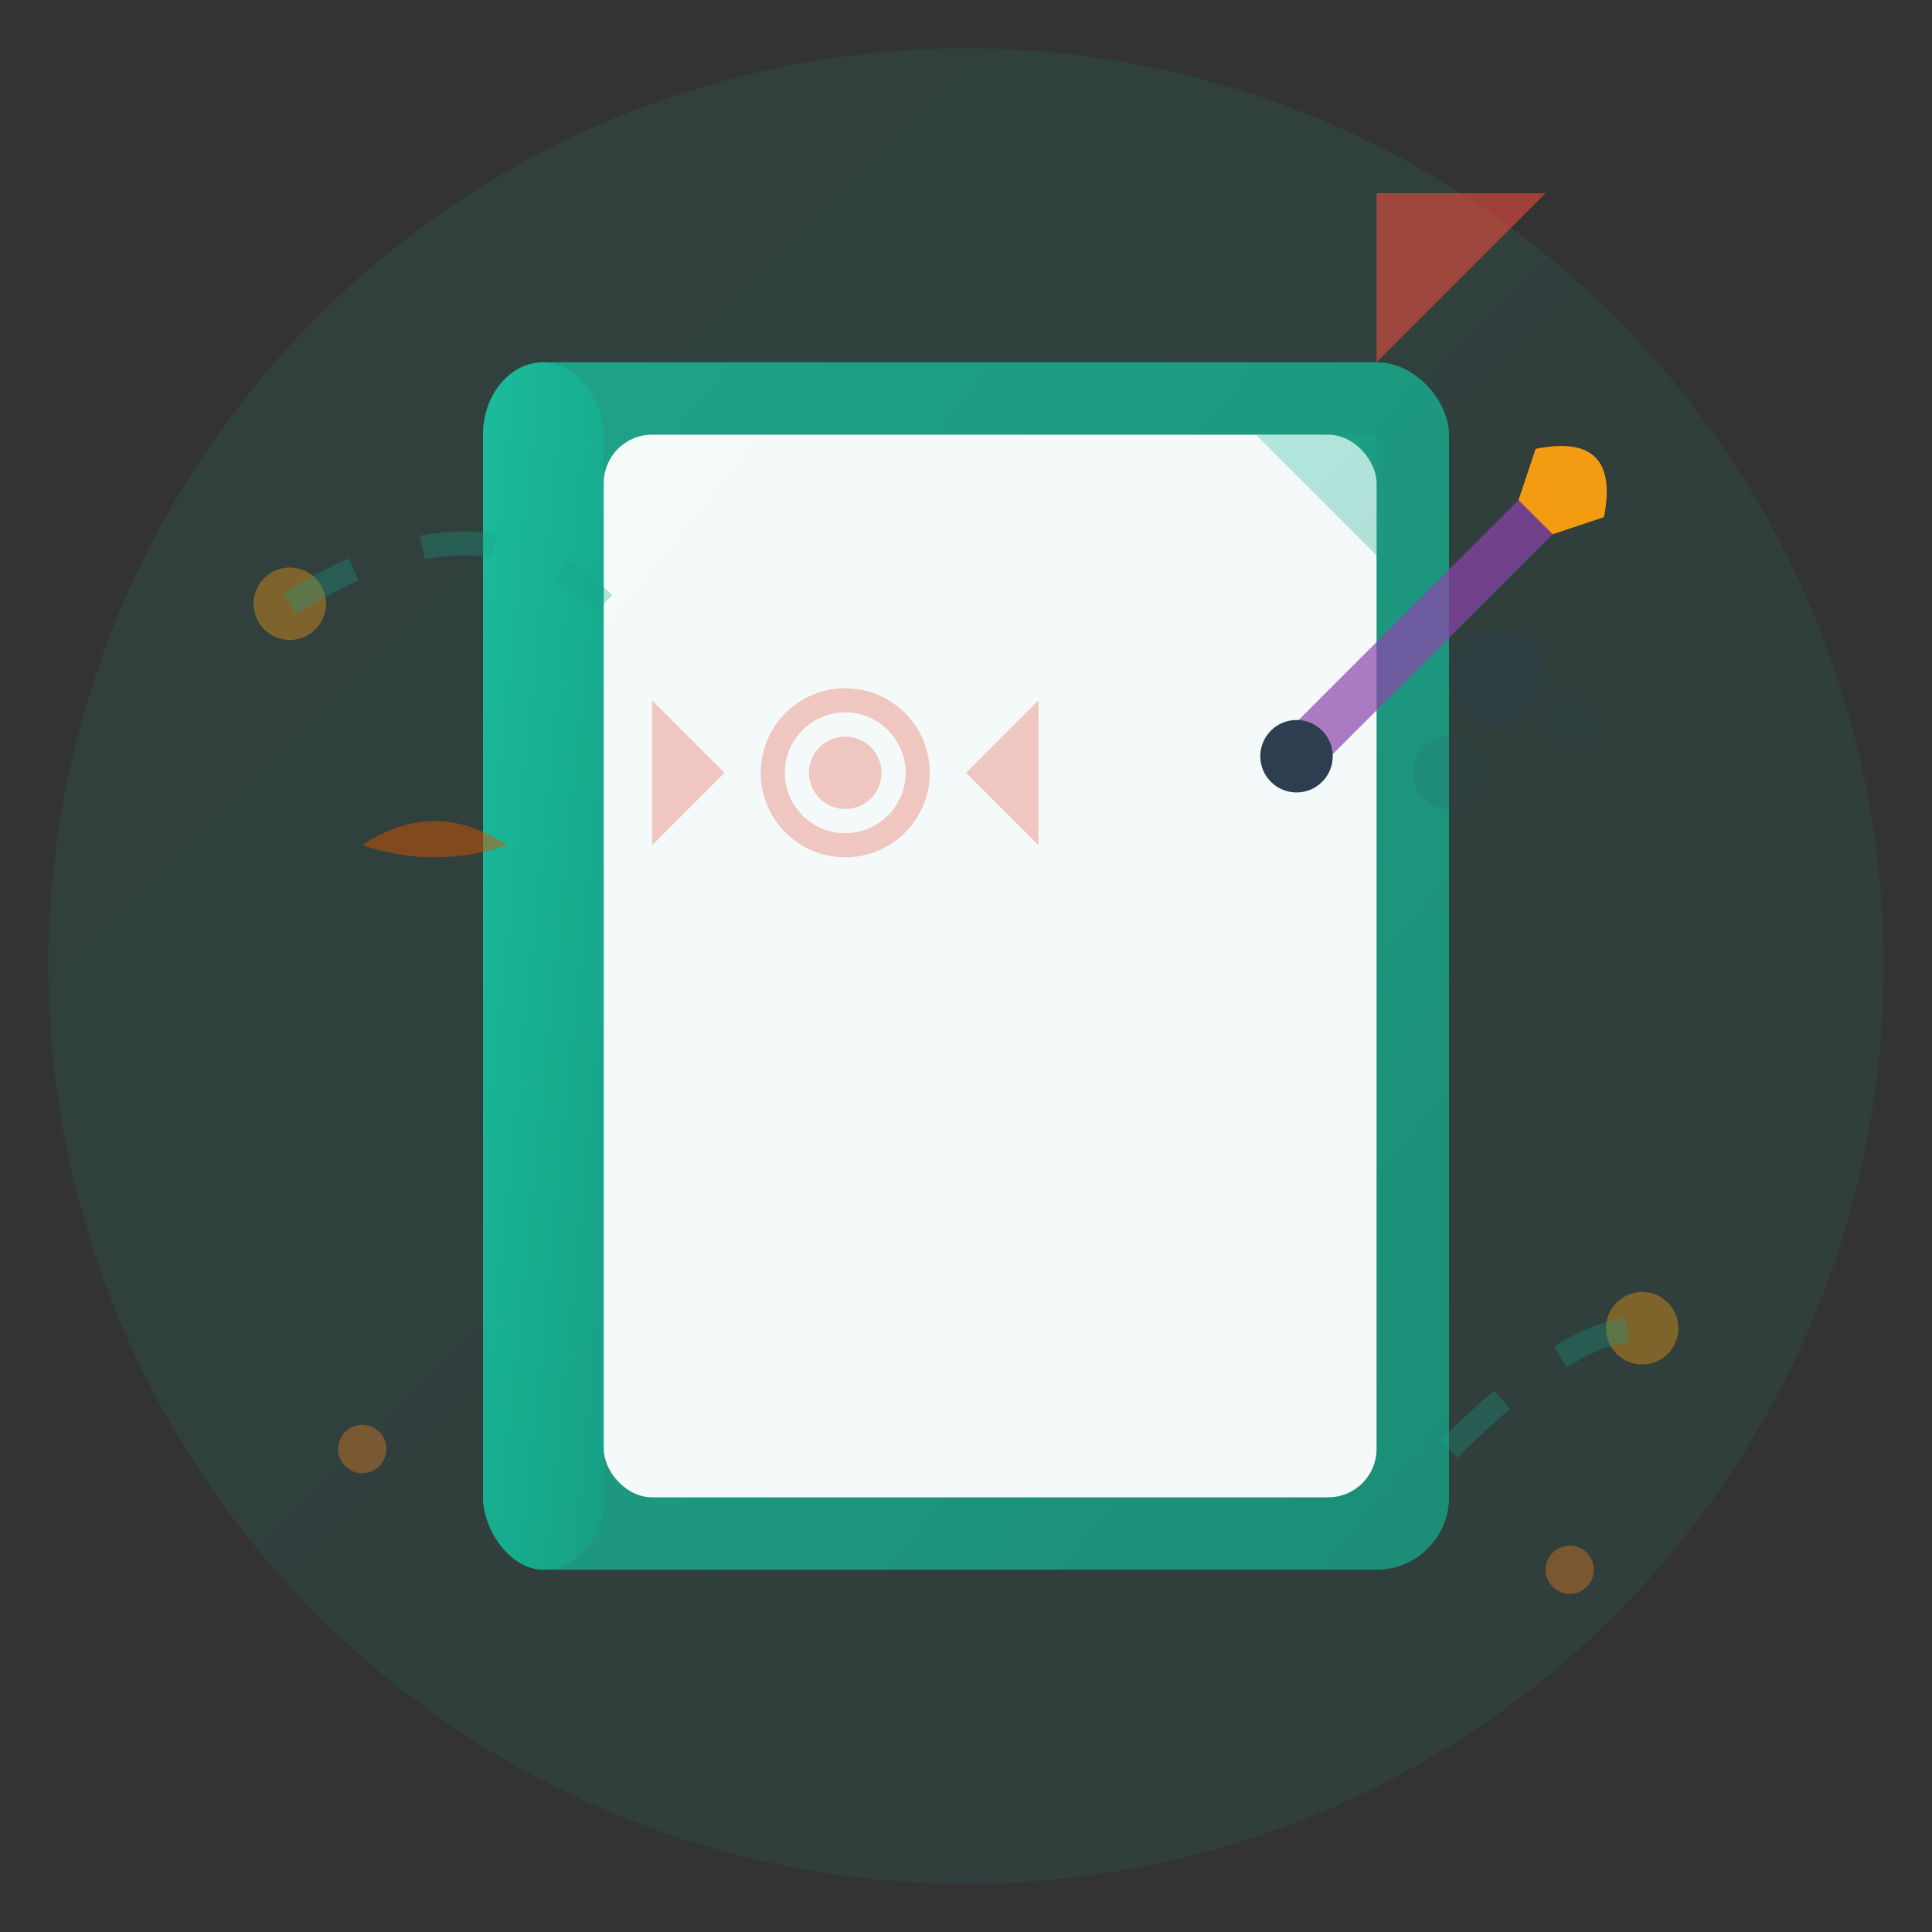 <svg width="80" height="80" viewBox="0 0 80 80" xmlns="http://www.w3.org/2000/svg">
  <rect x="0" y="0" width="80" height="80" fill="#333333" stroke="none"/>
  <defs>
    <linearGradient id="blogGradient" x1="0%" y1="0%" x2="100%" y2="100%">
      <stop offset="0%" style="stop-color:#1abc9c;stop-opacity:1" />
      <stop offset="100%" style="stop-color:#16a085;stop-opacity:1" />
    </linearGradient>
  </defs>
  
  <!-- Background circle -->
  <circle cx="40" cy="40" r="38" fill="url(#blogGradient)" opacity="0.1"/>
  
  <!-- Main book/journal -->
  <rect x="20" y="15" width="40" height="50" rx="3" ry="3" 
        fill="url(#blogGradient)" 
        opacity="0.8"/>
  
  <!-- Book spine -->
  <rect x="20" y="15" width="5" height="50" rx="3" ry="3" 
        fill="url(#blogGradient)"/>
  
  <!-- Open pages -->
  <rect x="25" y="18" width="32" height="44" rx="2" ry="2" 
        fill="#ffffff" 
        opacity="0.95"/>
  
  <!-- Page fold effect -->
  <path d="M52 18 L57 18 L57 23 Z" 
        fill="url(#blogGradient)" 
        opacity="0.3"/>
  
  <!-- Text lines on pages -->
  <line x1="28" y1="25" x2="50" y2="25" stroke="url(#blogGradient)" stroke-width="1.5" opacity="0.4"/>
  <line x1="28" y1="30" x2="52" y2="30" stroke="url(#blogGradient)" stroke-width="1.5" opacity="0.4"/>
  <line x1="28" y1="35" x2="48" y2="35" stroke="url(#blogGradient)" stroke-width="1.5" opacity="0.4"/>
  <line x1="28" y1="40" x2="51" y2="40" stroke="url(#blogGradient)" stroke-width="1.5" opacity="0.4"/>
  <line x1="28" y1="45" x2="49" y2="45" stroke="url(#blogGradient)" stroke-width="1.5" opacity="0.4"/>
  <line x1="28" y1="50" x2="53" y2="50" stroke="url(#blogGradient)" stroke-width="1.5" opacity="0.4"/>
  <line x1="28" y1="55" x2="47" y2="55" stroke="url(#blogGradient)" stroke-width="1.5" opacity="0.4"/>
  
  <!-- Aboriginal rock art illustration on page -->
  <g transform="translate(35, 32)" opacity="0.3">
    <circle cx="0" cy="0" r="3" fill="none" stroke="#e74c3c" stroke-width="1"/>
    <path d="M-5 0 L-8 -3 L-8 3 Z" fill="#e74c3c"/>
    <path d="M5 0 L8 -3 L8 3 Z" fill="#e74c3c"/>
    <circle cx="0" cy="0" r="1.5" fill="#e74c3c"/>
  </g>
  
  <!-- Quill/writing pen -->
  <g transform="translate(65, 20) rotate(45)">
    <rect x="-1" y="0" width="2" height="15" fill="#8e44ad" opacity="0.7"/>
    <path d="M-2 0 Q0 -3, 2 0 L1 2 L-1 2 Z" fill="#f39c12"/>
    <circle cx="0" cy="16" r="1.5" fill="#2c3e50"/>
  </g>
  
  <!-- Ink splatter -->
  <circle cx="62" cy="28" r="2" fill="#2c3e50" opacity="0.2"/>
  <circle cx="65" cy="30" r="1" fill="#2c3e50" opacity="0.15"/>
  <circle cx="60" cy="32" r="1.5" fill="#2c3e50" opacity="0.1"/>
  
  <!-- Australian cultural elements -->
  <g transform="translate(15, 35)">
    <!-- Boomerang -->
    <path d="M0 0 Q3 -2, 6 0 Q3 1, 0 0" 
          fill="#d35400" 
          opacity="0.5"/>
  </g>
  
  <!-- Aboriginal symbols scattered around -->
  <circle cx="12" cy="25" r="1.5" fill="#f39c12" opacity="0.4"/>
  <circle cx="68" cy="55" r="1.5" fill="#f39c12" opacity="0.4"/>
  <circle cx="15" cy="60" r="1" fill="#e67e22" opacity="0.4"/>
  <circle cx="65" cy="65" r="1" fill="#e67e22" opacity="0.4"/>
  
  <!-- Connecting lines (story threads) -->
  <path d="M12 25 Q20 20, 25 25" 
        fill="none" 
        stroke="#16a085" 
        stroke-width="1" 
        opacity="0.3" 
        stroke-dasharray="3,3"/>
        
  <path d="M60 60 Q65 55, 68 55" 
        fill="none" 
        stroke="#16a085" 
        stroke-width="1" 
        opacity="0.3" 
        stroke-dasharray="3,3"/>
  
  <!-- Page corner bookmark -->
  <path d="M57 15 L57 8 L64 8 L60.5 11.5 Z" 
        fill="#e74c3c" 
        opacity="0.6"/>
</svg>
